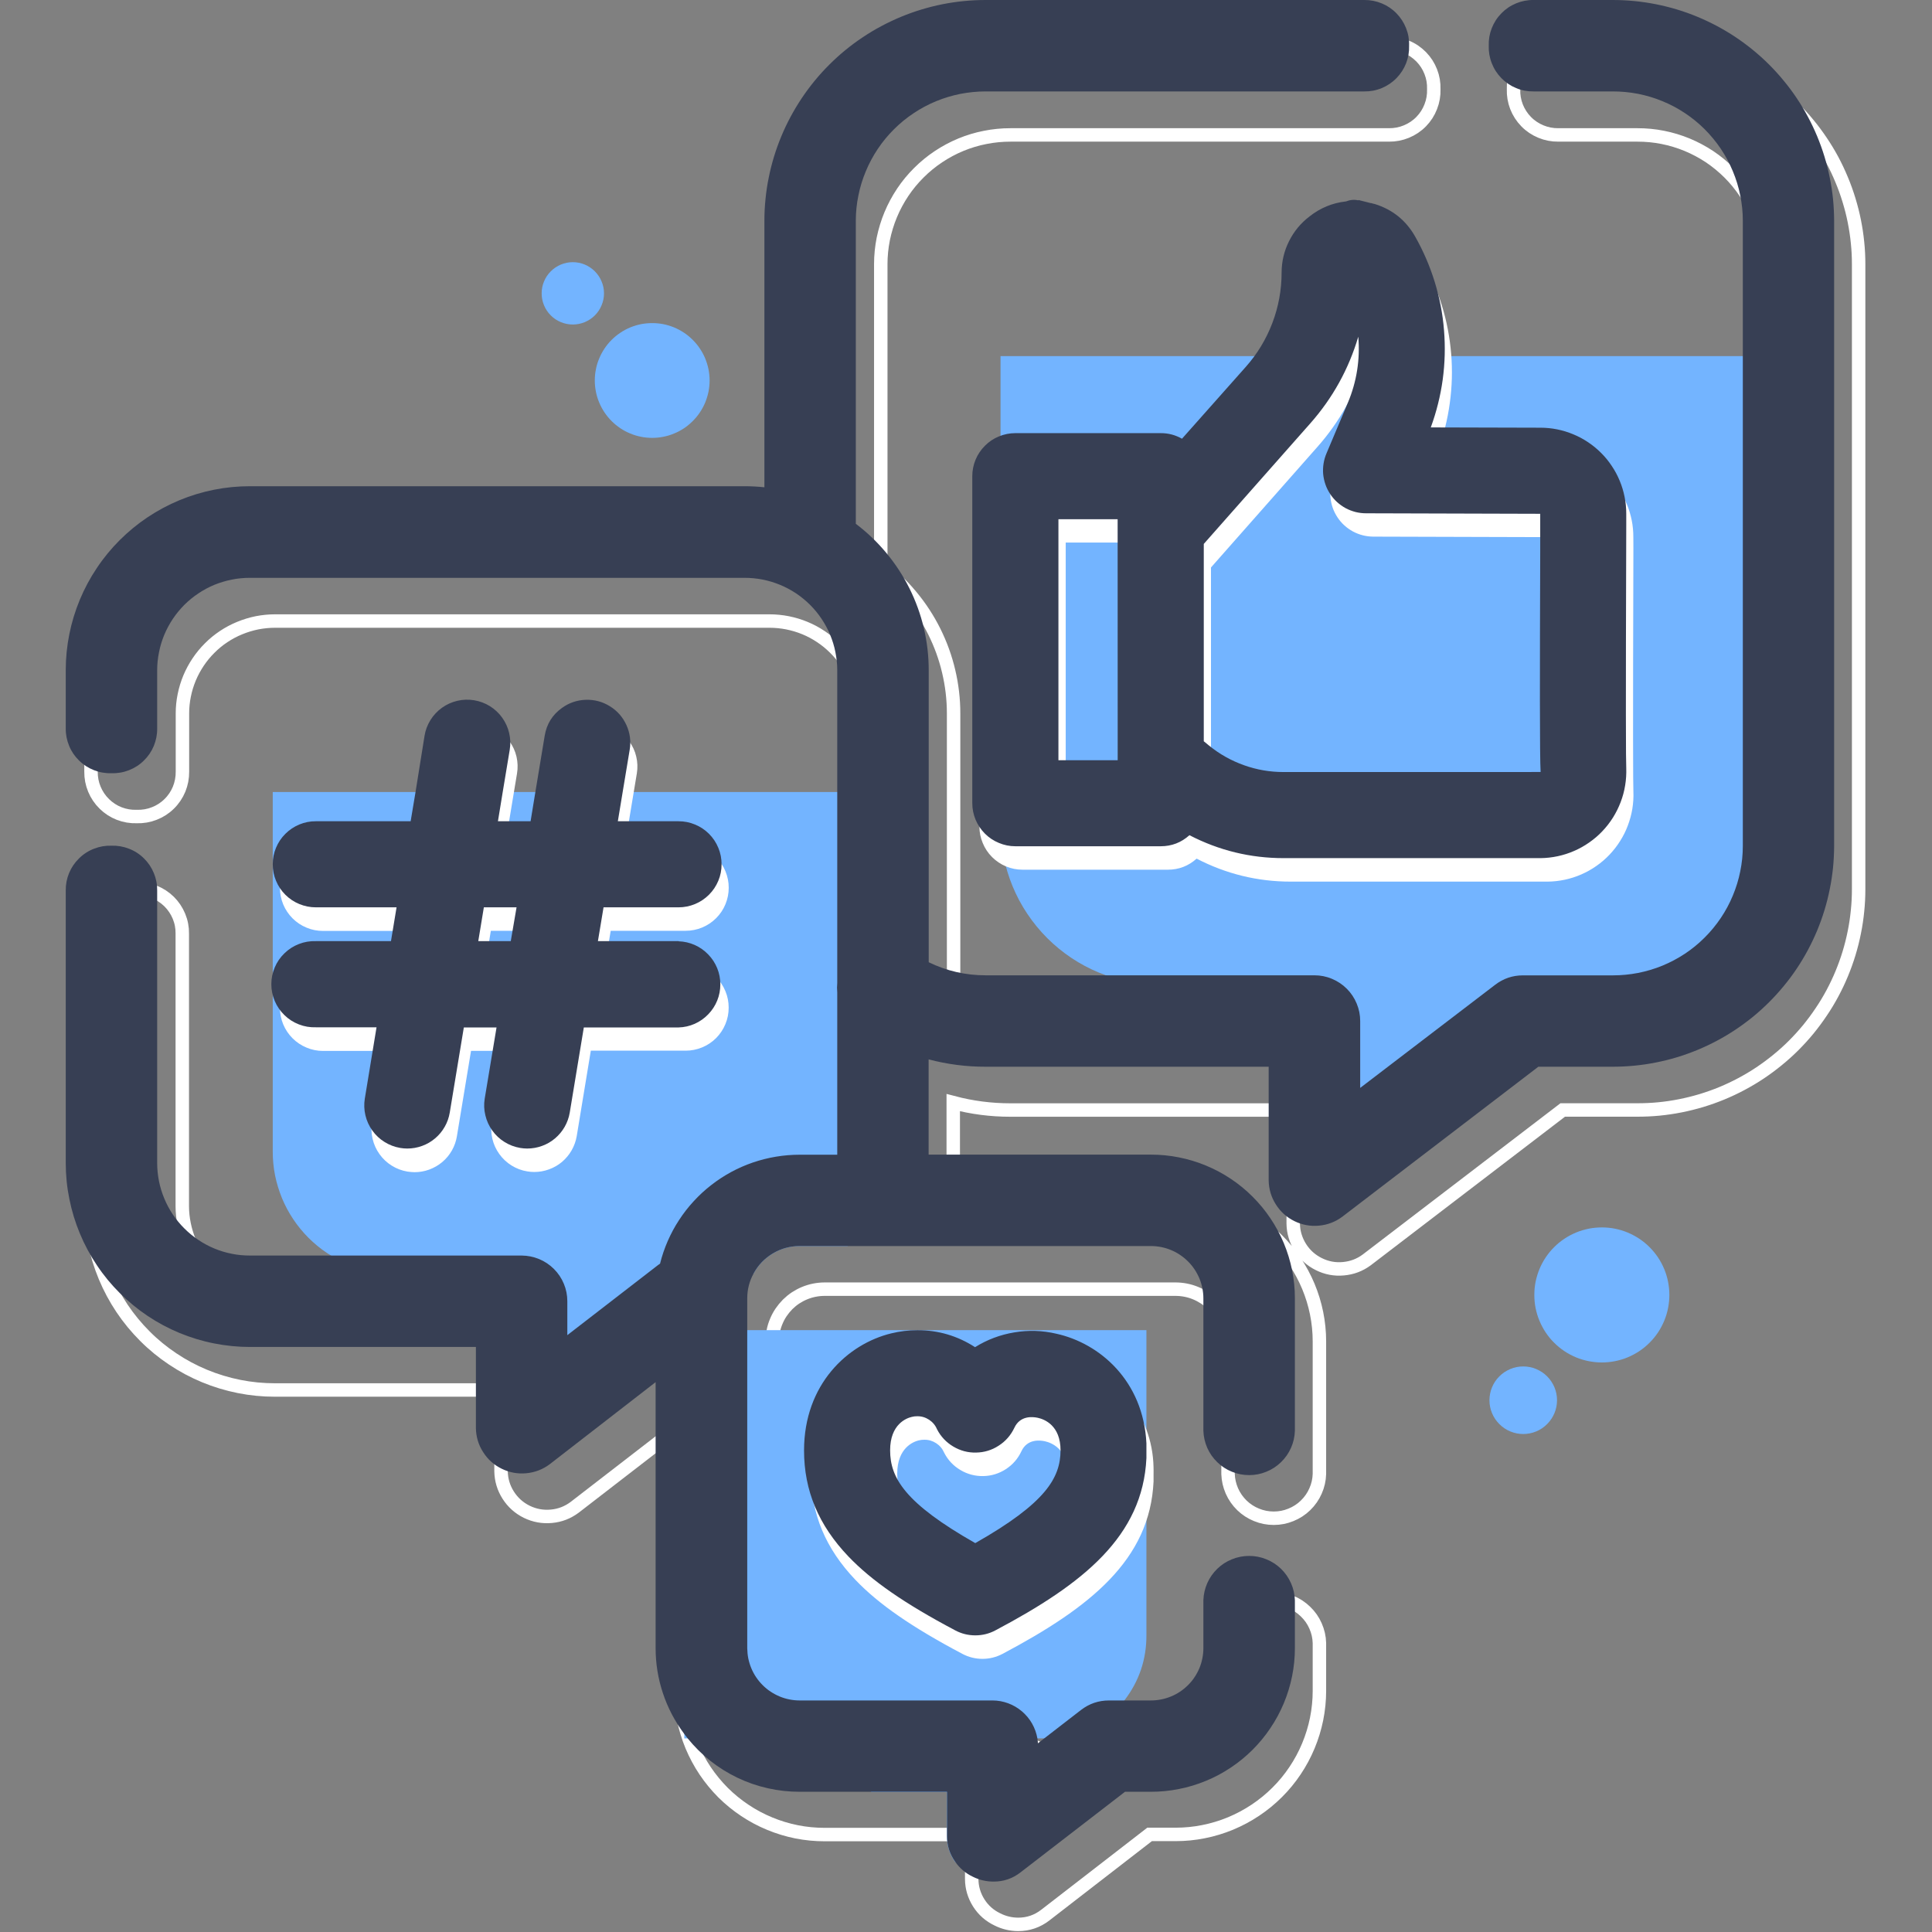 <svg xmlns="http://www.w3.org/2000/svg" xmlns:xlink="http://www.w3.org/1999/xlink" width="200" zoomAndPan="magnify" viewBox="0 0 150 150" height="200" preserveAspectRatio="xMidYMid meet" version="1.0"><rect x="0" y="0" width="150" height="150" fill="#808080" stroke="none"/><defs><clipPath id="78402664f1"><path d="M 5.047 0 L 145.297 0 L 145.297 150 L 5.047 150 Z M 5.047 0 " clip-rule="nonzero"/></clipPath><clipPath id="1181a7f8ea"><path d="M 5.047 0 L 143 0 L 143 147 L 5.047 147 Z M 5.047 0 " clip-rule="nonzero"/></clipPath></defs><g clip-path="url(#78402664f1)"><path stroke-linecap="butt" transform="matrix(0.348, 0, 0, 0.348, 5.105, 0)" fill="none" stroke-linejoin="miter" d="M 350.662 9.705 L 333.002 9.705 C 331.656 9.694 330.354 9.941 329.109 10.457 C 327.863 10.962 326.764 11.703 325.821 12.667 C 324.879 13.632 324.161 14.743 323.667 15.989 C 323.185 17.245 322.96 18.547 323.005 19.904 C 322.96 21.251 323.185 22.552 323.667 23.809 C 324.161 25.066 324.879 26.176 325.821 27.141 C 326.764 28.106 327.863 28.836 329.109 29.352 C 330.354 29.868 331.656 30.115 333.002 30.103 L 350.685 30.103 C 352.581 30.103 354.466 30.283 356.317 30.653 C 358.18 31.023 359.986 31.573 361.737 32.291 C 363.487 33.021 365.148 33.907 366.73 34.95 C 368.3 36.005 369.759 37.206 371.105 38.541 C 372.441 39.876 373.641 41.335 374.696 42.905 C 375.751 44.476 376.648 46.137 377.377 47.887 C 378.107 49.638 378.657 51.444 379.027 53.306 C 379.408 55.158 379.599 57.032 379.599 58.928 L 379.599 198.382 C 379.599 200.278 379.408 202.152 379.027 204.014 C 378.657 205.877 378.107 207.672 377.377 209.422 C 376.648 211.173 375.751 212.833 374.696 214.415 C 373.641 215.986 372.441 217.445 371.094 218.78 C 369.748 220.115 368.289 221.316 366.707 222.37 C 365.136 223.414 363.465 224.3 361.714 225.029 C 359.964 225.747 358.157 226.297 356.295 226.656 C 354.432 227.027 352.559 227.217 350.662 227.206 L 330.601 227.206 C 328.301 227.217 326.236 227.913 324.396 229.315 L 294.315 252.305 L 294.315 237.405 C 294.304 236.059 294.046 234.757 293.53 233.512 C 293.014 232.266 292.273 231.156 291.32 230.202 C 290.366 229.248 289.255 228.508 288.01 227.991 C 286.764 227.475 285.463 227.217 284.105 227.206 L 210.771 227.206 C 206.317 227.217 202.087 226.241 198.081 224.3 L 198.081 159.145 C 198.081 155.981 197.711 152.862 196.981 149.776 C 196.263 146.702 195.186 143.751 193.784 140.924 C 192.37 138.085 190.653 135.46 188.634 133.025 C 186.625 130.59 184.348 128.413 181.834 126.506 L 181.834 58.928 C 181.834 57.032 182.025 55.158 182.395 53.295 C 182.777 51.444 183.327 49.638 184.056 47.887 C 184.785 46.137 185.683 44.476 186.738 42.894 C 187.792 41.323 188.993 39.865 190.339 38.53 C 191.674 37.194 193.144 35.994 194.715 34.95 C 196.297 33.896 197.958 33.009 199.719 32.28 C 201.469 31.562 203.276 31.012 205.138 30.653 C 207.001 30.283 208.875 30.103 210.771 30.103 L 295.213 30.103 C 296.559 30.115 297.861 29.868 299.106 29.352 C 300.352 28.836 301.451 28.106 302.394 27.141 C 303.336 26.176 304.054 25.066 304.537 23.809 C 305.031 22.552 305.255 21.251 305.21 19.904 C 305.255 18.547 305.031 17.245 304.537 15.989 C 304.054 14.743 303.336 13.632 302.394 12.667 C 301.44 11.703 300.352 10.962 299.106 10.457 C 297.861 9.941 296.559 9.694 295.213 9.705 L 210.771 9.705 C 209.155 9.705 207.551 9.784 205.946 9.952 C 204.331 10.109 202.737 10.345 201.155 10.659 C 199.573 10.973 198.014 11.366 196.465 11.826 C 194.928 12.297 193.402 12.836 191.921 13.453 C 190.429 14.07 188.97 14.754 187.545 15.517 C 186.12 16.28 184.74 17.111 183.394 17.997 C 182.059 18.895 180.757 19.859 179.512 20.881 C 178.266 21.902 177.066 22.979 175.921 24.123 C 174.777 25.256 173.7 26.446 172.668 27.702 C 171.647 28.948 170.682 30.238 169.784 31.573 C 168.886 32.92 168.056 34.3 167.293 35.713 C 166.53 37.138 165.846 38.597 165.217 40.089 C 164.6 41.57 164.051 43.096 163.579 44.633 C 163.108 46.182 162.715 47.741 162.401 49.323 C 162.076 50.905 161.84 52.499 161.683 54.103 C 161.515 55.708 161.436 57.312 161.425 58.928 L 161.425 118.405 C 159.966 118.248 158.485 118.17 157.016 118.17 L 46.7 118.17 C 44.007 118.17 41.337 118.428 38.7 118.955 C 36.052 119.482 33.494 120.257 31.003 121.289 C 28.512 122.321 26.145 123.578 23.912 125.081 C 21.668 126.573 19.592 128.268 17.685 130.175 C 15.778 132.082 14.083 134.147 12.58 136.391 C 11.088 138.624 9.82 140.991 8.787 143.471 C 7.744 145.962 6.97 148.531 6.442 151.168 C 5.915 153.804 5.646 156.475 5.635 159.168 L 5.635 172.172 C 5.623 173.518 5.87 174.82 6.386 176.065 C 6.903 177.31 7.643 178.41 8.608 179.353 C 9.562 180.295 10.672 181.013 11.929 181.507 C 13.186 181.989 14.487 182.214 15.845 182.169 C 17.191 182.214 18.493 181.989 19.749 181.496 C 21.006 181.013 22.117 180.295 23.071 179.353 C 24.036 178.41 24.776 177.31 25.292 176.065 C 25.797 174.82 26.044 173.518 26.033 172.172 L 26.033 159.168 C 26.033 157.81 26.167 156.475 26.437 155.151 C 26.706 153.816 27.099 152.525 27.615 151.28 C 28.142 150.023 28.782 148.834 29.533 147.712 C 30.285 146.59 31.138 145.547 32.103 144.593 C 33.056 143.628 34.1 142.775 35.233 142.023 C 36.355 141.272 37.544 140.643 38.801 140.127 C 40.058 139.611 41.348 139.218 42.672 138.949 C 44.007 138.691 45.342 138.556 46.7 138.556 L 157.004 138.556 C 158.351 138.556 159.697 138.691 161.021 138.949 C 162.356 139.218 163.635 139.6 164.892 140.116 C 166.149 140.632 167.338 141.272 168.46 142.023 C 169.582 142.764 170.626 143.617 171.59 144.582 C 172.544 145.535 173.408 146.568 174.16 147.69 C 174.912 148.823 175.551 150.001 176.078 151.258 C 176.595 152.503 176.987 153.793 177.257 155.117 C 177.526 156.441 177.66 157.788 177.672 159.145 L 177.672 228.945 C 177.604 229.63 177.604 230.325 177.672 231.021 L 177.672 267.206 L 169.313 267.206 C 167.529 267.194 165.767 267.34 164.017 267.632 C 162.255 267.924 160.539 268.361 158.856 268.933 C 157.184 269.517 155.557 270.224 153.997 271.076 C 152.427 271.918 150.946 272.883 149.543 273.982 C 148.141 275.071 146.839 276.271 145.638 277.584 C 144.438 278.897 143.361 280.299 142.385 281.792 C 141.42 283.273 140.578 284.843 139.871 286.47 C 139.164 288.097 138.592 289.78 138.155 291.497 C 138.009 291.598 137.863 291.699 137.717 291.822 L 117.499 307.429 L 117.499 299.89 C 117.499 298.532 117.241 297.242 116.724 295.985 C 116.208 294.74 115.468 293.629 114.514 292.675 C 113.56 291.721 112.45 290.981 111.204 290.465 C 109.959 289.949 108.657 289.691 107.3 289.691 L 46.7 289.691 C 45.342 289.691 44.007 289.567 42.672 289.309 C 41.348 289.04 40.047 288.658 38.801 288.142 C 37.544 287.626 36.355 286.986 35.222 286.246 C 34.1 285.494 33.056 284.642 32.092 283.688 C 31.127 282.734 30.274 281.691 29.511 280.569 C 28.759 279.435 28.12 278.257 27.592 277.001 C 27.076 275.755 26.683 274.465 26.414 273.13 C 26.145 271.806 25.999 270.471 25.999 269.113 L 25.999 208.311 C 26.021 206.965 25.775 205.664 25.259 204.418 C 24.742 203.173 24.002 202.073 23.048 201.131 C 22.083 200.188 20.972 199.47 19.716 198.976 C 18.459 198.494 17.158 198.27 15.811 198.314 C 14.465 198.27 13.163 198.494 11.907 198.976 C 10.65 199.47 9.539 200.188 8.574 201.131 C 7.609 202.073 6.869 203.173 6.353 204.418 C 5.837 205.664 5.59 206.965 5.612 208.311 L 5.612 269.113 C 5.612 271.806 5.881 274.476 6.409 277.113 C 6.936 279.75 7.722 282.319 8.754 284.81 C 9.786 287.289 11.054 289.657 12.546 291.89 C 14.05 294.134 15.755 296.198 17.663 298.106 C 19.559 300.013 21.634 301.707 23.878 303.199 C 26.122 304.703 28.479 305.96 30.97 306.992 C 33.46 308.024 36.03 308.798 38.666 309.326 C 41.303 309.853 43.974 310.111 46.666 310.111 L 97.112 310.111 L 97.112 328.22 C 97.145 330.15 97.673 331.934 98.705 333.561 C 99.737 335.188 101.129 336.433 102.856 337.286 C 104.584 338.127 106.413 338.464 108.343 338.285 C 110.262 338.116 111.99 337.443 113.538 336.287 L 137.212 317.999 L 137.212 377.297 C 137.212 379.406 137.425 381.482 137.841 383.546 C 138.267 385.611 138.873 387.608 139.681 389.549 C 140.5 391.49 141.487 393.341 142.665 395.092 C 143.832 396.831 145.167 398.447 146.648 399.939 C 148.141 401.42 149.767 402.744 151.518 403.911 C 153.268 405.078 155.108 406.065 157.06 406.862 C 159.002 407.669 161.01 408.275 163.074 408.69 C 165.128 409.094 167.215 409.296 169.324 409.296 L 202.12 409.296 L 202.12 419.192 C 202.131 421.122 202.659 422.906 203.691 424.544 C 204.734 426.182 206.126 427.405 207.876 428.236 C 209.323 428.965 210.861 429.324 212.476 429.335 C 214.743 429.335 216.762 428.64 218.546 427.26 L 241.806 409.263 L 247.595 409.263 C 249.704 409.263 251.791 409.061 253.845 408.646 C 255.909 408.242 257.918 407.625 259.859 406.828 C 261.8 406.02 263.651 405.033 265.401 403.866 C 267.152 402.699 268.779 401.375 270.26 399.894 C 271.752 398.413 273.087 396.797 274.254 395.047 C 275.432 393.296 276.419 391.456 277.227 389.515 C 278.035 387.574 278.652 385.566 279.067 383.513 C 279.482 381.448 279.696 379.361 279.696 377.263 L 279.696 366.559 C 279.662 365.235 279.37 363.967 278.832 362.756 C 278.304 361.544 277.553 360.478 276.599 359.558 C 275.656 358.638 274.568 357.92 273.334 357.426 C 272.111 356.932 270.832 356.674 269.508 356.674 C 268.184 356.674 266.905 356.932 265.671 357.426 C 264.448 357.92 263.359 358.638 262.406 359.558 C 261.452 360.478 260.711 361.544 260.173 362.756 C 259.645 363.967 259.354 365.235 259.309 366.559 L 259.309 377.263 C 259.309 378.026 259.23 378.789 259.073 379.541 C 258.927 380.292 258.703 381.011 258.4 381.717 C 258.108 382.424 257.749 383.097 257.323 383.737 C 256.885 384.377 256.403 384.96 255.864 385.499 C 255.314 386.037 254.731 386.52 254.091 386.946 C 253.452 387.372 252.779 387.731 252.072 388.023 C 251.365 388.315 250.624 388.528 249.873 388.685 C 249.121 388.831 248.369 388.898 247.595 388.898 L 238.339 388.898 C 236.016 388.909 233.94 389.616 232.1 391.03 L 222.496 398.447 C 222.417 397.156 222.092 395.922 221.542 394.755 C 220.992 393.577 220.241 392.556 219.298 391.67 C 218.344 390.783 217.278 390.099 216.067 389.616 C 214.866 389.145 213.621 388.898 212.319 388.898 L 169.324 388.898 C 168.55 388.898 167.798 388.831 167.046 388.685 C 166.295 388.528 165.565 388.315 164.847 388.023 C 164.14 387.731 163.467 387.372 162.828 386.946 C 162.188 386.52 161.605 386.037 161.055 385.499 C 160.516 384.96 160.034 384.377 159.596 383.737 C 159.17 383.097 158.811 382.424 158.519 381.717 C 158.216 381.011 157.992 380.292 157.846 379.541 C 157.689 378.789 157.61 378.026 157.61 377.263 L 157.61 299.261 C 157.61 298.498 157.689 297.735 157.846 296.984 C 157.992 296.232 158.216 295.503 158.519 294.796 C 158.811 294.089 159.17 293.416 159.596 292.787 C 160.034 292.148 160.516 291.564 161.055 291.014 C 161.605 290.476 162.188 289.993 162.828 289.567 C 163.467 289.152 164.14 288.793 164.847 288.501 C 165.565 288.209 166.295 287.985 167.046 287.839 C 167.798 287.693 168.55 287.615 169.324 287.615 L 247.595 287.615 C 248.369 287.615 249.121 287.693 249.873 287.839 C 250.624 287.985 251.365 288.209 252.072 288.501 C 252.779 288.793 253.452 289.152 254.091 289.567 C 254.731 289.993 255.314 290.476 255.864 291.014 C 256.403 291.564 256.885 292.148 257.323 292.787 C 257.749 293.416 258.108 294.089 258.4 294.796 C 258.703 295.503 258.927 296.232 259.073 296.984 C 259.23 297.735 259.309 298.498 259.309 299.261 L 259.309 328.837 C 259.354 330.161 259.645 331.429 260.173 332.641 C 260.711 333.853 261.452 334.919 262.406 335.85 C 263.359 336.77 264.448 337.477 265.671 337.97 C 266.905 338.475 268.184 338.722 269.508 338.722 C 270.832 338.722 272.111 338.475 273.334 337.97 C 274.568 337.477 275.656 336.77 276.599 335.85 C 277.553 334.919 278.304 333.853 278.832 332.641 C 279.37 331.429 279.662 330.161 279.696 328.837 L 279.696 299.239 C 279.696 297.141 279.482 295.054 279.067 292.989 C 278.652 290.936 278.035 288.928 277.227 286.986 C 276.419 285.045 275.421 283.205 274.254 281.455 C 273.076 279.705 271.752 278.089 270.26 276.608 C 268.767 275.127 267.152 273.803 265.401 272.636 C 263.651 271.469 261.8 270.482 259.859 269.674 C 257.918 268.877 255.909 268.271 253.845 267.856 C 251.791 267.441 249.704 267.239 247.595 267.239 L 198.002 267.239 C 198.002 262.134 198.002 253.461 198.002 246 C 202.165 247.099 206.406 247.649 210.715 247.649 L 273.85 247.649 L 273.85 272.995 C 273.884 274.925 274.422 276.698 275.443 278.325 C 276.475 279.952 277.856 281.186 279.583 282.038 C 281.3 282.891 283.129 283.239 285.036 283.059 C 286.955 282.891 288.694 282.24 290.242 281.096 L 333.978 247.638 L 350.595 247.638 C 352.211 247.638 353.815 247.57 355.431 247.413 C 357.035 247.256 358.629 247.021 360.211 246.707 C 361.804 246.392 363.364 246 364.912 245.54 C 366.46 245.068 367.986 244.53 369.479 243.913 C 370.971 243.296 372.429 242.611 373.854 241.848 C 375.279 241.085 376.671 240.266 378.006 239.369 C 379.352 238.471 380.654 237.506 381.899 236.485 C 383.156 235.464 384.356 234.387 385.501 233.242 C 386.645 232.098 387.722 230.909 388.755 229.663 C 389.776 228.407 390.741 227.116 391.638 225.77 C 392.547 224.435 393.377 223.055 394.14 221.63 C 394.903 220.205 395.599 218.746 396.216 217.254 C 396.833 215.762 397.383 214.247 397.854 212.699 C 398.325 211.15 398.718 209.591 399.032 208.009 C 399.358 206.415 399.593 204.822 399.75 203.218 C 399.919 201.602 399.997 199.997 399.997 198.382 L 399.997 58.928 C 399.997 57.312 399.919 55.708 399.75 54.103 C 399.593 52.499 399.346 50.905 399.032 49.323 C 398.718 47.741 398.314 46.182 397.843 44.633 C 397.372 43.096 396.833 41.57 396.205 40.089 C 395.588 38.597 394.903 37.138 394.14 35.713 C 393.377 34.3 392.547 32.92 391.638 31.573 C 390.741 30.238 389.787 28.948 388.755 27.702 C 387.734 26.446 386.645 25.256 385.512 24.123 C 384.368 22.979 383.167 21.902 381.922 20.881 C 380.676 19.859 379.375 18.895 378.039 17.997 C 376.693 17.111 375.313 16.28 373.888 15.517 C 372.463 14.754 371.004 14.07 369.512 13.453 C 368.02 12.836 366.505 12.297 364.957 11.826 C 363.42 11.366 361.849 10.973 360.267 10.659 C 358.685 10.345 357.092 10.109 355.487 9.952 C 353.883 9.784 352.278 9.705 350.662 9.705 Z M 350.662 9.705 " stroke="#ffffff" stroke-width="3" stroke-opacity="1" stroke-miterlimit="10"/></g><path stroke-linecap="butt" transform="matrix(0.348, 0, 0, 0.348, 5.105, 0)" fill="none" stroke-linejoin="miter" d="M 97.594 219.588 L 98.84 212.048 L 106.133 212.048 L 104.876 219.588 Z M 97.594 219.588 " stroke="#ffffff" stroke-width="3" stroke-opacity="1" stroke-miterlimit="10"/><path fill="#73b4ff" d="M 135.961 27.648 L 77.68 27.648 L 77.68 64.086 C 77.68 64.898 77.758 65.703 77.918 66.5 C 78.078 67.297 78.312 68.07 78.621 68.82 C 78.934 69.57 79.312 70.285 79.766 70.957 C 80.219 71.633 80.73 72.258 81.305 72.832 C 81.879 73.406 82.504 73.918 83.18 74.371 C 83.855 74.82 84.566 75.203 85.32 75.512 C 86.07 75.824 86.844 76.055 87.641 76.215 C 88.438 76.371 89.242 76.449 90.055 76.449 L 100.883 76.449 L 100.883 91.961 L 120.445 76.449 L 135.969 76.449 Z M 135.961 27.648 " fill-opacity="1" fill-rule="nonzero"/><path fill="#73b4ff" d="M 89.008 103.27 L 89.008 126.941 C 89.016 128.832 88.445 130.527 87.293 132.023 C 86.59 132.945 85.723 133.668 84.688 134.184 C 83.652 134.699 82.555 134.965 81.398 134.969 L 74.734 134.969 L 74.734 145.039 L 74.148 144.547 C 73.727 143.957 73.516 143.293 73.52 142.566 L 73.52 139.125 L 67.656 139.125 L 62.684 134.969 L 53.129 134.969 L 53.129 103.27 Z M 89.008 103.27 " fill-opacity="1" fill-rule="nonzero"/><path fill="#73b4ff" d="M 65.82 61.492 L 65.82 96.742 L 62.086 96.742 C 61.34 96.746 60.645 96.934 60.004 97.316 C 59.363 97.699 58.863 98.219 58.508 98.875 L 53.93 98.875 L 38.957 110.754 L 38.957 98.875 L 30.648 98.875 C 30.027 98.875 29.41 98.812 28.801 98.691 C 28.191 98.57 27.598 98.391 27.023 98.156 C 26.449 97.918 25.902 97.625 25.387 97.281 C 24.867 96.934 24.391 96.543 23.949 96.102 C 23.512 95.664 23.117 95.184 22.773 94.668 C 22.426 94.148 22.133 93.605 21.895 93.031 C 21.66 92.453 21.48 91.863 21.355 91.254 C 21.234 90.641 21.176 90.027 21.176 89.406 L 21.176 61.492 Z M 65.82 61.492 " fill-opacity="1" fill-rule="nonzero"/><g clip-path="url(#1181a7f8ea)"><path fill="#373f54" d="M 142.402 17.141 L 142.402 65.684 C 142.398 66.246 142.371 66.809 142.316 67.367 C 142.258 67.926 142.176 68.48 142.062 69.031 C 141.953 69.582 141.816 70.125 141.652 70.664 C 141.488 71.203 141.297 71.73 141.082 72.25 C 140.867 72.766 140.625 73.273 140.359 73.77 C 140.094 74.266 139.805 74.746 139.492 75.211 C 139.18 75.68 138.844 76.129 138.484 76.562 C 138.129 76.996 137.75 77.41 137.352 77.809 C 136.957 78.203 136.539 78.582 136.105 78.938 C 135.668 79.293 135.219 79.625 134.75 79.938 C 134.281 80.25 133.801 80.539 133.305 80.801 C 132.809 81.066 132.301 81.305 131.781 81.52 C 131.262 81.734 130.734 81.922 130.195 82.086 C 129.66 82.25 129.113 82.383 128.562 82.492 C 128.012 82.602 127.457 82.684 126.898 82.738 C 126.34 82.793 125.777 82.82 125.215 82.82 L 119.438 82.82 L 104.207 94.473 C 103.668 94.871 103.062 95.102 102.395 95.16 C 101.727 95.219 101.094 95.102 100.492 94.805 C 99.891 94.508 99.41 94.074 99.055 93.508 C 98.695 92.941 98.512 92.324 98.5 91.652 L 98.5 82.82 L 76.523 82.82 C 75.023 82.824 73.551 82.633 72.098 82.25 C 72.098 84.848 72.098 87.867 72.098 89.645 L 89.355 89.645 C 90.09 89.645 90.816 89.715 91.531 89.859 C 92.25 90 92.949 90.211 93.625 90.492 C 94.305 90.773 94.945 91.113 95.555 91.52 C 96.164 91.926 96.73 92.387 97.246 92.906 C 97.766 93.422 98.23 93.984 98.637 94.594 C 99.047 95.203 99.391 95.844 99.676 96.52 C 99.957 97.195 100.168 97.891 100.316 98.609 C 100.461 99.328 100.535 100.055 100.535 100.785 L 100.535 111.082 C 100.52 111.547 100.422 111.988 100.234 112.41 C 100.047 112.832 99.789 113.203 99.457 113.523 C 99.125 113.848 98.746 114.094 98.316 114.266 C 97.891 114.441 97.445 114.527 96.984 114.527 C 96.52 114.527 96.078 114.441 95.648 114.266 C 95.219 114.094 94.84 113.848 94.508 113.523 C 94.176 113.203 93.918 112.832 93.73 112.41 C 93.547 111.988 93.445 111.547 93.43 111.082 L 93.43 100.801 C 93.43 100.531 93.402 100.27 93.348 100.008 C 93.297 99.746 93.219 99.492 93.117 99.246 C 93.012 99 92.887 98.766 92.738 98.543 C 92.59 98.324 92.422 98.117 92.23 97.93 C 92.043 97.742 91.836 97.574 91.613 97.426 C 91.395 97.277 91.16 97.152 90.91 97.051 C 90.664 96.949 90.41 96.871 90.148 96.82 C 89.887 96.77 89.625 96.742 89.355 96.742 L 62.086 96.742 C 61.34 96.746 60.645 96.934 60.004 97.316 C 59.363 97.699 58.863 98.219 58.508 98.875 C 58.18 99.473 58.016 100.117 58.016 100.801 L 58.016 127.973 C 58.02 128.238 58.047 128.504 58.098 128.766 C 58.152 129.023 58.23 129.277 58.332 129.523 C 58.434 129.77 58.562 130.004 58.711 130.227 C 58.859 130.445 59.027 130.648 59.219 130.84 C 59.406 131.027 59.613 131.195 59.832 131.34 C 60.055 131.488 60.289 131.613 60.535 131.715 C 60.781 131.816 61.035 131.895 61.297 131.945 C 61.559 131.996 61.824 132.023 62.09 132.023 L 77.059 132.023 C 77.477 132.023 77.879 132.098 78.273 132.242 C 78.664 132.387 79.016 132.594 79.336 132.863 C 79.652 133.133 79.918 133.445 80.125 133.809 C 80.332 134.172 80.469 134.555 80.543 134.969 C 80.562 135.094 80.578 135.219 80.586 135.348 L 81.074 134.969 L 83.93 132.762 C 84.57 132.27 85.293 132.023 86.102 132.023 L 89.355 132.023 C 89.625 132.023 89.887 131.996 90.148 131.945 C 90.41 131.895 90.664 131.816 90.91 131.715 C 91.156 131.617 91.391 131.492 91.613 131.344 C 91.836 131.195 92.043 131.027 92.23 130.84 C 92.422 130.652 92.59 130.449 92.738 130.227 C 92.887 130.004 93.012 129.773 93.117 129.527 C 93.219 129.281 93.297 129.027 93.348 128.766 C 93.402 128.504 93.43 128.238 93.43 127.973 L 93.43 124.242 C 93.445 123.781 93.547 123.34 93.73 122.918 C 93.918 122.496 94.176 122.125 94.508 121.801 C 94.84 121.48 95.219 121.234 95.648 121.062 C 96.078 120.887 96.52 120.801 96.984 120.801 C 97.445 120.801 97.891 120.887 98.316 121.062 C 98.746 121.234 99.125 121.48 99.457 121.801 C 99.789 122.125 100.047 122.496 100.234 122.918 C 100.422 123.34 100.52 123.781 100.535 124.242 L 100.535 127.973 C 100.535 128.703 100.461 129.43 100.316 130.148 C 100.168 130.867 99.957 131.562 99.676 132.238 C 99.391 132.914 99.047 133.559 98.637 134.164 C 98.23 134.773 97.766 135.336 97.25 135.852 C 96.73 136.371 96.164 136.832 95.555 137.238 C 94.945 137.645 94.305 137.988 93.625 138.266 C 92.949 138.547 92.25 138.758 91.531 138.898 C 90.816 139.043 90.09 139.113 89.355 139.113 L 87.344 139.113 L 79.242 145.363 C 78.625 145.848 77.922 146.09 77.133 146.086 C 76.57 146.086 76.035 145.961 75.527 145.707 C 74.965 145.441 74.508 145.051 74.156 144.539 C 73.734 143.945 73.523 143.285 73.527 142.555 L 73.527 139.113 L 62.086 139.113 C 61.25 139.113 60.426 139.023 59.613 138.84 C 58.797 138.656 58.016 138.387 57.262 138.027 C 56.508 137.664 55.805 137.227 55.148 136.711 C 54.496 136.191 53.906 135.605 53.383 134.957 C 53.293 134.844 53.203 134.734 53.117 134.609 C 52.398 133.648 51.848 132.602 51.469 131.461 C 51.09 130.324 50.902 129.156 50.902 127.957 L 50.902 107.309 L 42.672 113.688 C 42.133 114.09 41.527 114.32 40.859 114.383 C 40.191 114.445 39.555 114.328 38.949 114.031 C 38.348 113.738 37.867 113.305 37.508 112.738 C 37.145 112.172 36.961 111.551 36.949 110.879 L 36.949 104.578 L 19.398 104.578 C 18.461 104.578 17.535 104.484 16.613 104.301 C 15.695 104.121 14.805 103.848 13.938 103.492 C 13.07 103.133 12.25 102.695 11.469 102.172 C 10.688 101.652 9.969 101.062 9.305 100.398 C 8.641 99.738 8.047 99.02 7.527 98.238 C 7.004 97.461 6.562 96.641 6.203 95.773 C 5.844 94.91 5.57 94.016 5.387 93.098 C 5.199 92.18 5.105 91.25 5.105 90.312 L 5.105 69.141 C 5.098 68.672 5.184 68.223 5.363 67.785 C 5.543 67.352 5.801 66.973 6.137 66.645 C 6.473 66.312 6.859 66.062 7.297 65.895 C 7.734 65.723 8.188 65.645 8.656 65.66 C 9.125 65.645 9.578 65.723 10.016 65.895 C 10.453 66.062 10.84 66.312 11.176 66.645 C 11.508 66.973 11.766 67.352 11.945 67.789 C 12.125 68.223 12.211 68.672 12.203 69.141 L 12.203 90.309 C 12.203 90.781 12.254 91.25 12.344 91.711 C 12.438 92.172 12.574 92.621 12.758 93.059 C 12.938 93.492 13.16 93.906 13.422 94.297 C 13.688 94.688 13.984 95.051 14.32 95.383 C 14.652 95.715 15.016 96.012 15.41 96.273 C 15.801 96.535 16.215 96.758 16.652 96.938 C 17.086 97.117 17.535 97.254 18 97.344 C 18.461 97.438 18.93 97.48 19.398 97.48 L 40.5 97.48 C 40.973 97.484 41.422 97.574 41.859 97.754 C 42.293 97.934 42.676 98.191 43.008 98.523 C 43.34 98.855 43.598 99.238 43.777 99.672 C 43.957 100.105 44.047 100.559 44.047 101.031 L 44.047 103.66 L 51.09 98.219 L 51.246 98.109 C 51.395 97.508 51.594 96.926 51.84 96.359 C 52.09 95.789 52.379 95.246 52.719 94.73 C 53.055 94.211 53.434 93.723 53.852 93.27 C 54.27 92.812 54.723 92.395 55.211 92.016 C 55.699 91.633 56.215 91.297 56.758 91 C 57.301 90.707 57.867 90.457 58.449 90.258 C 59.035 90.059 59.633 89.906 60.242 89.805 C 60.852 89.703 61.469 89.652 62.086 89.652 L 65.004 89.652 L 65.004 77.047 C 64.98 76.805 64.98 76.566 65.004 76.324 L 65.004 52.023 C 65.004 51.551 64.953 51.086 64.859 50.625 C 64.77 50.16 64.629 49.715 64.449 49.277 C 64.266 48.844 64.043 48.43 63.781 48.039 C 63.52 47.648 63.219 47.285 62.887 46.953 C 62.551 46.621 62.188 46.324 61.797 46.062 C 61.402 45.801 60.988 45.582 60.551 45.402 C 60.117 45.223 59.668 45.09 59.203 44.996 C 58.742 44.906 58.277 44.863 57.805 44.863 L 19.398 44.863 C 18.93 44.863 18.461 44.906 18 45 C 17.535 45.09 17.09 45.227 16.652 45.402 C 16.215 45.582 15.801 45.805 15.41 46.066 C 15.02 46.324 14.656 46.621 14.32 46.953 C 13.988 47.289 13.688 47.648 13.426 48.039 C 13.164 48.43 12.941 48.844 12.758 49.277 C 12.578 49.715 12.438 50.164 12.348 50.625 C 12.254 51.086 12.203 51.551 12.203 52.023 L 12.203 56.551 C 12.211 57.02 12.121 57.469 11.945 57.906 C 11.766 58.34 11.508 58.719 11.172 59.047 C 10.84 59.379 10.453 59.625 10.016 59.797 C 9.578 59.969 9.125 60.047 8.656 60.031 C 8.188 60.047 7.734 59.969 7.297 59.797 C 6.859 59.625 6.473 59.379 6.137 59.047 C 5.801 58.719 5.543 58.34 5.367 57.906 C 5.188 57.473 5.098 57.02 5.105 56.551 L 5.105 52.023 C 5.105 51.086 5.199 50.156 5.383 49.238 C 5.566 48.32 5.84 47.426 6.199 46.559 C 6.559 45.695 7 44.871 7.523 44.094 C 8.043 43.312 8.637 42.594 9.301 41.93 C 9.965 41.27 10.684 40.676 11.465 40.156 C 12.246 39.637 13.066 39.195 13.934 38.836 C 14.801 38.477 15.695 38.207 16.613 38.023 C 17.535 37.84 18.461 37.75 19.398 37.75 L 57.805 37.75 C 58.32 37.75 58.832 37.777 59.348 37.832 L 59.348 17.141 C 59.348 16.578 59.375 16.016 59.434 15.457 C 59.488 14.898 59.57 14.344 59.684 13.793 C 59.793 13.242 59.93 12.699 60.094 12.16 C 60.258 11.625 60.449 11.094 60.664 10.578 C 60.879 10.059 61.121 9.551 61.387 9.055 C 61.652 8.562 61.941 8.082 62.254 7.613 C 62.566 7.148 62.902 6.695 63.258 6.262 C 63.613 5.828 63.992 5.414 64.391 5.016 C 64.789 4.621 65.203 4.242 65.637 3.887 C 66.074 3.531 66.523 3.199 66.992 2.887 C 67.461 2.574 67.941 2.285 68.438 2.023 C 68.934 1.758 69.441 1.52 69.957 1.305 C 70.477 1.09 71.008 0.898 71.543 0.738 C 72.082 0.574 72.625 0.438 73.176 0.328 C 73.727 0.219 74.285 0.137 74.844 0.082 C 75.402 0.027 75.961 0 76.523 0 L 105.922 0 C 106.391 -0.004 106.844 0.082 107.277 0.262 C 107.711 0.441 108.09 0.695 108.418 1.031 C 108.746 1.367 108.996 1.754 109.168 2.188 C 109.34 2.625 109.418 3.078 109.402 3.547 C 109.418 4.016 109.34 4.469 109.172 4.906 C 109 5.344 108.75 5.73 108.422 6.066 C 108.094 6.402 107.711 6.66 107.277 6.84 C 106.844 7.02 106.391 7.105 105.922 7.098 L 76.523 7.098 C 75.863 7.098 75.211 7.164 74.562 7.289 C 73.914 7.418 73.285 7.609 72.676 7.859 C 72.062 8.113 71.484 8.422 70.934 8.789 C 70.387 9.152 69.875 9.57 69.41 10.035 C 68.941 10.5 68.523 11.008 68.156 11.555 C 67.785 12.105 67.477 12.684 67.223 13.293 C 66.969 13.902 66.773 14.531 66.645 15.18 C 66.512 15.824 66.445 16.48 66.445 17.141 L 66.445 40.668 C 67.324 41.332 68.113 42.086 68.816 42.934 C 69.52 43.781 70.117 44.695 70.609 45.68 C 71.102 46.668 71.473 47.695 71.727 48.766 C 71.977 49.836 72.105 50.922 72.105 52.023 L 72.105 74.707 C 73.5 75.387 74.973 75.723 76.523 75.723 L 102.059 75.723 C 102.527 75.723 102.98 75.812 103.414 75.996 C 103.848 76.176 104.234 76.434 104.566 76.766 C 104.898 77.098 105.152 77.48 105.332 77.914 C 105.516 78.352 105.605 78.805 105.605 79.273 L 105.605 84.465 L 116.086 76.457 C 116.719 75.973 117.438 75.727 118.238 75.727 L 125.215 75.727 C 125.879 75.727 126.531 75.664 127.18 75.539 C 127.828 75.41 128.461 75.223 129.07 74.973 C 129.684 74.719 130.266 74.41 130.816 74.047 C 131.367 73.68 131.875 73.266 132.344 72.797 C 132.812 72.332 133.23 71.824 133.602 71.273 C 133.969 70.727 134.281 70.148 134.535 69.535 C 134.789 68.926 134.984 68.297 135.113 67.648 C 135.246 67 135.312 66.348 135.312 65.684 L 135.312 17.141 C 135.312 16.477 135.246 15.824 135.113 15.176 C 134.984 14.527 134.789 13.898 134.535 13.289 C 134.281 12.68 133.969 12.098 133.602 11.551 C 133.23 11 132.812 10.496 132.344 10.027 C 131.875 9.562 131.367 9.145 130.816 8.781 C 130.266 8.414 129.684 8.105 129.07 7.855 C 128.461 7.602 127.828 7.414 127.18 7.285 C 126.531 7.16 125.879 7.098 125.215 7.098 L 119.066 7.098 C 118.598 7.105 118.145 7.02 117.711 6.84 C 117.277 6.66 116.898 6.402 116.566 6.066 C 116.238 5.73 115.988 5.344 115.82 4.906 C 115.648 4.469 115.57 4.016 115.586 3.547 C 115.57 3.078 115.648 2.625 115.82 2.188 C 115.992 1.75 116.242 1.363 116.57 1.031 C 116.898 0.695 117.277 0.438 117.715 0.258 C 118.148 0.082 118.598 -0.008 119.066 0 L 125.215 0 C 125.777 0 126.34 0.027 126.898 0.082 C 127.457 0.137 128.012 0.219 128.562 0.328 C 129.113 0.438 129.66 0.574 130.195 0.734 C 130.734 0.898 131.266 1.086 131.781 1.301 C 132.301 1.516 132.809 1.758 133.305 2.02 C 133.801 2.285 134.285 2.574 134.75 2.883 C 135.219 3.195 135.668 3.531 136.105 3.887 C 136.539 4.242 136.957 4.617 137.355 5.016 C 137.75 5.41 138.129 5.828 138.484 6.262 C 138.844 6.695 139.18 7.145 139.492 7.613 C 139.805 8.078 140.094 8.559 140.359 9.055 C 140.625 9.551 140.867 10.059 141.082 10.574 C 141.297 11.094 141.488 11.621 141.652 12.16 C 141.816 12.699 141.953 13.242 142.062 13.793 C 142.176 14.344 142.258 14.898 142.316 15.457 C 142.371 16.016 142.398 16.578 142.402 17.141 Z M 142.402 17.141 " fill-opacity="1" fill-rule="nonzero"/></g><path fill="#ffffff" d="M 126.812 41.703 C 126.812 41.262 126.773 40.828 126.688 40.402 C 126.602 39.973 126.477 39.555 126.309 39.148 C 126.141 38.746 125.938 38.359 125.691 37.996 C 125.449 37.633 125.176 37.297 124.867 36.984 C 124.555 36.676 124.219 36.398 123.855 36.156 C 123.492 35.914 123.109 35.707 122.703 35.539 C 122.301 35.371 121.883 35.242 121.453 35.156 C 121.023 35.07 120.59 35.027 120.152 35.027 L 111.637 35.004 C 112.082 33.801 112.391 32.562 112.562 31.289 C 112.738 30.02 112.773 28.742 112.668 27.465 C 112.562 26.188 112.324 24.934 111.945 23.707 C 111.566 22.48 111.062 21.309 110.43 20.191 C 109.719 18.938 108.672 18.094 107.297 17.66 L 107.184 17.637 L 107.02 17.594 C 107.004 17.594 106.992 17.594 106.98 17.594 L 106.832 17.559 L 106.66 17.508 L 106.023 17.348 L 106.023 17.375 C 105.695 17.305 105.375 17.332 105.066 17.457 C 104.016 17.566 103.074 17.945 102.238 18.59 C 101.559 19.109 101.027 19.75 100.645 20.516 C 100.262 21.281 100.07 22.09 100.07 22.945 C 100.07 24.297 99.828 25.605 99.348 26.871 C 98.867 28.137 98.18 29.273 97.285 30.285 L 92.332 35.887 C 91.82 35.594 91.27 35.449 90.68 35.449 L 79.391 35.449 C 78.945 35.449 78.52 35.535 78.109 35.703 C 77.699 35.875 77.34 36.113 77.027 36.43 C 76.711 36.742 76.469 37.102 76.301 37.512 C 76.129 37.922 76.043 38.348 76.043 38.789 L 76.043 64.18 C 76.043 64.621 76.129 65.047 76.301 65.457 C 76.469 65.867 76.711 66.23 77.023 66.543 C 77.34 66.855 77.699 67.098 78.109 67.27 C 78.52 67.438 78.945 67.523 79.391 67.523 L 90.672 67.523 C 91.527 67.523 92.27 67.234 92.906 66.664 C 95.195 67.852 97.633 68.449 100.215 68.449 L 120.156 68.449 C 120.605 68.445 121.051 68.395 121.492 68.301 C 121.934 68.207 122.359 68.07 122.77 67.891 C 123.184 67.711 123.574 67.492 123.941 67.234 C 124.312 66.977 124.652 66.684 124.961 66.359 C 125.27 66.031 125.547 65.68 125.785 65.297 C 126.027 64.918 126.227 64.516 126.383 64.098 C 126.543 63.676 126.66 63.242 126.734 62.801 C 126.805 62.355 126.836 61.91 126.816 61.457 C 126.793 60.934 126.773 57.234 126.816 42.582 Z M 87.332 60.848 L 82.742 60.848 L 82.742 42.125 L 87.336 42.125 Z M 120.129 41.703 Z M 100.207 61.766 C 99.156 61.766 98.137 61.59 97.145 61.238 C 96.156 60.891 95.254 60.387 94.438 59.727 L 94.02 59.375 L 94.02 44.059 L 102.285 34.695 C 104.023 32.73 105.266 30.488 106.008 27.969 C 106.16 29.746 105.891 31.457 105.199 33.098 L 103.543 37.023 C 103.438 37.277 103.363 37.539 103.32 37.812 C 103.281 38.082 103.273 38.355 103.297 38.629 C 103.324 38.902 103.383 39.172 103.473 39.43 C 103.566 39.691 103.688 39.934 103.84 40.164 C 103.992 40.395 104.168 40.602 104.371 40.785 C 104.574 40.973 104.797 41.129 105.039 41.262 C 105.281 41.391 105.535 41.492 105.801 41.559 C 106.07 41.629 106.34 41.66 106.613 41.664 L 120.129 41.703 C 120.129 42.113 120.129 43.188 120.129 44.637 C 120.094 54.035 120.086 60.531 120.156 61.746 Z M 100.207 61.766 " fill-opacity="1" fill-rule="nonzero"/><path fill="#ffffff" d="M 53.246 74.895 L 46.98 74.895 L 47.414 72.266 L 53.234 72.266 C 53.68 72.266 54.105 72.18 54.516 72.012 C 54.926 71.84 55.285 71.602 55.602 71.285 C 55.914 70.973 56.156 70.613 56.324 70.203 C 56.492 69.793 56.578 69.367 56.578 68.922 C 56.578 68.48 56.492 68.055 56.324 67.645 C 56.156 67.234 55.914 66.875 55.602 66.559 C 55.285 66.246 54.926 66.004 54.516 65.836 C 54.105 65.664 53.68 65.582 53.234 65.582 L 48.531 65.582 L 48.902 63.312 L 49.445 60.043 C 49.516 59.605 49.5 59.172 49.398 58.742 C 49.297 58.312 49.117 57.918 48.859 57.559 C 48.602 57.203 48.285 56.906 47.91 56.672 C 47.535 56.438 47.129 56.285 46.695 56.211 C 46.258 56.145 45.824 56.16 45.395 56.262 C 44.965 56.363 44.574 56.543 44.215 56.801 C 43.855 57.059 43.559 57.371 43.324 57.746 C 43.094 58.121 42.938 58.527 42.863 58.961 L 42.145 63.328 L 41.77 65.594 L 39.223 65.594 L 39.598 63.328 L 40.141 60.055 C 40.215 59.617 40.199 59.18 40.102 58.75 C 40 58.316 39.82 57.918 39.559 57.559 C 39.301 57.195 38.984 56.898 38.605 56.664 C 38.227 56.43 37.82 56.273 37.383 56.203 C 36.941 56.129 36.508 56.145 36.074 56.246 C 35.641 56.344 35.246 56.523 34.883 56.785 C 34.52 57.043 34.223 57.359 33.988 57.738 C 33.754 58.117 33.602 58.523 33.527 58.961 L 32.809 63.328 L 32.434 65.594 L 25.078 65.594 C 24.637 65.594 24.207 65.68 23.801 65.848 C 23.391 66.02 23.027 66.262 22.715 66.574 C 22.402 66.887 22.16 67.25 21.988 67.656 C 21.82 68.066 21.734 68.492 21.734 68.938 C 21.734 69.379 21.82 69.805 21.988 70.215 C 22.16 70.625 22.402 70.988 22.715 71.301 C 23.027 71.613 23.391 71.855 23.801 72.023 C 24.207 72.195 24.637 72.277 25.078 72.277 L 31.344 72.277 L 30.914 74.906 L 25.078 74.906 C 24.637 74.906 24.207 74.992 23.801 75.164 C 23.391 75.332 23.027 75.574 22.715 75.887 C 22.402 76.199 22.16 76.562 21.988 76.973 C 21.82 77.379 21.734 77.809 21.734 78.25 C 21.734 78.691 21.82 79.121 21.988 79.527 C 22.16 79.938 22.402 80.301 22.715 80.613 C 23.027 80.926 23.391 81.168 23.801 81.336 C 24.207 81.508 24.637 81.594 25.078 81.594 L 29.793 81.594 L 28.879 87.133 C 28.809 87.566 28.828 88 28.93 88.43 C 29.031 88.859 29.211 89.254 29.469 89.613 C 29.723 89.969 30.039 90.266 30.414 90.5 C 30.789 90.734 31.195 90.887 31.629 90.961 C 31.812 90.988 31.996 91.004 32.18 91.008 C 32.574 91.008 32.957 90.941 33.328 90.805 C 33.699 90.668 34.039 90.473 34.34 90.219 C 34.641 89.965 34.891 89.664 35.086 89.32 C 35.281 88.977 35.41 88.609 35.473 88.223 L 36.57 81.59 L 39.109 81.59 L 38.18 87.117 C 38.109 87.555 38.125 87.984 38.227 88.418 C 38.328 88.848 38.508 89.238 38.766 89.598 C 39.023 89.957 39.34 90.254 39.715 90.488 C 40.09 90.719 40.492 90.875 40.93 90.945 C 41.109 90.977 41.293 90.992 41.477 90.992 C 41.871 90.992 42.254 90.926 42.625 90.789 C 42.996 90.656 43.336 90.461 43.637 90.207 C 43.938 89.949 44.188 89.652 44.383 89.309 C 44.578 88.965 44.711 88.598 44.777 88.207 L 45.871 81.574 L 53.234 81.574 C 53.676 81.574 54.102 81.488 54.512 81.32 C 54.922 81.152 55.281 80.91 55.598 80.598 C 55.91 80.281 56.152 79.922 56.32 79.512 C 56.492 79.102 56.574 78.676 56.574 78.234 C 56.574 77.789 56.492 77.363 56.32 76.953 C 56.152 76.543 55.91 76.184 55.598 75.871 C 55.281 75.555 54.922 75.312 54.512 75.145 C 54.102 74.977 53.676 74.891 53.234 74.891 Z M 40.211 74.895 L 37.676 74.895 L 38.109 72.266 L 40.648 72.266 Z M 40.211 74.895 " fill-opacity="1" fill-rule="nonzero"/><path fill="#ffffff" d="M 89.559 113.883 C 89.547 113.387 89.496 112.898 89.402 112.41 C 89.309 111.922 89.176 111.449 89.004 110.984 C 88.828 110.52 88.621 110.07 88.371 109.641 C 88.125 109.211 87.844 108.805 87.531 108.422 C 87.219 108.039 86.871 107.688 86.5 107.359 C 86.125 107.035 85.73 106.742 85.309 106.48 C 84.887 106.223 84.445 106 83.984 105.812 C 83.527 105.625 83.055 105.48 82.57 105.371 C 81.492 105.121 80.402 105.086 79.309 105.266 C 78.215 105.445 77.195 105.828 76.254 106.414 C 74.891 105.535 73.398 105.098 71.777 105.098 C 71.09 105.098 70.414 105.18 69.746 105.348 C 66.375 106.16 62.973 109.289 62.973 114.434 C 62.973 117.547 64.102 120.238 66.422 122.668 C 68.219 124.547 70.777 126.32 74.711 128.402 C 75.199 128.66 75.723 128.793 76.277 128.793 C 76.832 128.793 77.355 128.66 77.844 128.402 C 84.668 124.785 89.281 121.09 89.562 115.023 C 89.562 114.828 89.562 114.633 89.562 114.434 C 89.562 114.234 89.57 114.062 89.559 113.883 Z M 76.273 121.629 C 70.785 118.516 69.66 116.551 69.66 114.422 C 69.66 112.395 70.934 111.93 71.324 111.832 C 71.469 111.797 71.621 111.777 71.773 111.781 C 72.105 111.777 72.41 111.871 72.691 112.055 C 72.969 112.238 73.172 112.48 73.305 112.789 C 73.594 113.355 74.016 113.805 74.562 114.129 C 75.109 114.457 75.703 114.613 76.34 114.602 C 76.977 114.59 77.562 114.41 78.098 114.062 C 78.629 113.715 79.031 113.254 79.301 112.676 C 79.754 111.707 80.727 111.812 81.121 111.898 C 81.652 112.016 82.887 112.496 82.887 114.422 C 82.887 116.551 81.762 118.516 76.273 121.629 Z M 76.273 121.629 " fill-opacity="1" fill-rule="nonzero"/><path fill="#373f54" d="M 126.262 39.879 C 126.262 39.438 126.219 39.008 126.133 38.578 C 126.047 38.148 125.922 37.73 125.754 37.328 C 125.586 36.922 125.383 36.539 125.137 36.176 C 124.895 35.809 124.621 35.473 124.309 35.164 C 124 34.855 123.664 34.578 123.301 34.336 C 122.938 34.09 122.555 33.887 122.148 33.719 C 121.746 33.551 121.328 33.422 120.898 33.336 C 120.473 33.25 120.039 33.207 119.602 33.207 L 111.086 33.184 C 111.527 31.977 111.836 30.742 112.012 29.469 C 112.184 28.199 112.219 26.922 112.113 25.645 C 112.012 24.363 111.77 23.113 111.391 21.887 C 111.012 20.66 110.508 19.488 109.875 18.371 C 109.164 17.113 108.117 16.27 106.738 15.84 L 106.629 15.816 L 106.465 15.77 C 106.453 15.773 106.438 15.773 106.426 15.77 L 106.281 15.734 L 106.105 15.688 L 105.465 15.527 L 105.465 15.555 C 105.137 15.484 104.82 15.512 104.508 15.637 C 103.453 15.754 102.512 16.141 101.68 16.797 C 100.996 17.316 100.465 17.957 100.082 18.723 C 99.699 19.488 99.508 20.297 99.504 21.152 C 99.504 22.504 99.266 23.812 98.785 25.078 C 98.305 26.34 97.617 27.477 96.719 28.488 L 91.77 34.062 C 91.258 33.773 90.707 33.625 90.117 33.629 L 78.832 33.629 C 78.391 33.629 77.961 33.715 77.555 33.883 C 77.145 34.051 76.781 34.293 76.469 34.609 C 76.156 34.922 75.914 35.281 75.742 35.691 C 75.574 36.102 75.488 36.527 75.488 36.969 L 75.488 62.355 C 75.488 62.801 75.574 63.227 75.742 63.637 C 75.914 64.047 76.156 64.406 76.469 64.723 C 76.781 65.035 77.145 65.277 77.555 65.445 C 77.961 65.617 78.391 65.703 78.832 65.703 L 90.117 65.703 C 90.969 65.703 91.715 65.414 92.348 64.844 C 94.641 66.031 97.078 66.625 99.66 66.625 L 119.605 66.625 C 120.055 66.621 120.5 66.57 120.938 66.477 C 121.379 66.383 121.805 66.246 122.215 66.066 C 122.629 65.887 123.02 65.668 123.387 65.41 C 123.758 65.152 124.098 64.863 124.406 64.535 C 124.715 64.211 124.992 63.855 125.23 63.477 C 125.469 63.094 125.668 62.695 125.828 62.273 C 125.988 61.855 126.105 61.422 126.176 60.977 C 126.25 60.535 126.277 60.086 126.262 59.637 C 126.234 59.113 126.215 55.414 126.262 40.762 Z M 86.777 59.023 L 82.176 59.023 L 82.176 40.312 L 86.773 40.312 Z M 119.574 39.879 Z M 99.648 59.941 C 98.598 59.941 97.578 59.766 96.59 59.414 C 95.602 59.062 94.699 58.559 93.883 57.898 L 93.461 57.551 L 93.461 42.23 L 101.734 32.867 C 103.469 30.902 104.711 28.66 105.457 26.141 C 105.605 27.918 105.336 29.629 104.648 31.27 L 102.992 35.191 C 102.883 35.445 102.805 35.711 102.762 35.984 C 102.719 36.258 102.707 36.531 102.73 36.809 C 102.758 37.082 102.816 37.352 102.906 37.613 C 102.996 37.875 103.121 38.121 103.273 38.352 C 103.426 38.582 103.602 38.793 103.809 38.98 C 104.012 39.164 104.238 39.324 104.48 39.457 C 104.723 39.586 104.98 39.684 105.25 39.754 C 105.52 39.82 105.789 39.852 106.066 39.852 L 119.582 39.891 C 119.582 40.301 119.582 41.379 119.582 42.824 C 119.551 52.227 119.539 58.723 119.613 59.938 Z M 99.648 59.941 " fill-opacity="1" fill-rule="nonzero"/><path fill="#373f54" d="M 52.691 73.07 L 46.422 73.07 L 46.859 70.445 L 52.684 70.445 C 53.125 70.445 53.551 70.359 53.961 70.191 C 54.371 70.02 54.734 69.777 55.047 69.465 C 55.359 69.152 55.602 68.789 55.77 68.383 C 55.941 67.973 56.023 67.547 56.023 67.102 C 56.023 66.66 55.941 66.234 55.77 65.824 C 55.602 65.414 55.359 65.051 55.047 64.738 C 54.734 64.426 54.371 64.184 53.961 64.016 C 53.551 63.844 53.125 63.762 52.684 63.762 L 47.969 63.762 L 48.344 61.492 L 48.887 58.223 C 49 57.555 48.914 56.91 48.637 56.297 C 48.355 55.68 47.93 55.191 47.355 54.836 C 46.781 54.477 46.156 54.312 45.48 54.332 C 44.805 54.355 44.191 54.562 43.641 54.957 C 42.887 55.492 42.438 56.215 42.289 57.129 L 41.566 61.492 L 41.195 63.762 L 38.66 63.762 L 39.031 61.492 L 39.574 58.223 C 39.648 57.781 39.633 57.348 39.531 56.914 C 39.43 56.48 39.25 56.086 38.992 55.723 C 38.734 55.363 38.414 55.062 38.039 54.828 C 37.66 54.594 37.254 54.441 36.812 54.367 C 36.375 54.297 35.941 54.309 35.508 54.41 C 35.074 54.512 34.676 54.691 34.316 54.949 C 33.953 55.211 33.656 55.527 33.422 55.902 C 33.188 56.281 33.031 56.688 32.961 57.129 L 32.262 61.492 L 31.883 63.762 L 24.52 63.762 C 24.078 63.758 23.652 63.844 23.242 64.012 C 22.832 64.184 22.469 64.426 22.156 64.738 C 21.84 65.051 21.598 65.414 21.43 65.82 C 21.258 66.23 21.176 66.66 21.176 67.102 C 21.176 67.547 21.258 67.973 21.43 68.383 C 21.598 68.793 21.84 69.152 22.156 69.469 C 22.469 69.781 22.832 70.023 23.242 70.191 C 23.652 70.359 24.078 70.445 24.52 70.445 L 30.789 70.445 L 30.355 73.07 L 24.52 73.07 C 24.066 73.055 23.629 73.129 23.207 73.293 C 22.785 73.457 22.41 73.695 22.086 74.012 C 21.762 74.324 21.508 74.691 21.332 75.109 C 21.156 75.523 21.066 75.961 21.066 76.414 C 21.066 76.867 21.156 77.301 21.332 77.719 C 21.508 78.137 21.762 78.5 22.086 78.816 C 22.41 79.133 22.785 79.371 23.207 79.535 C 23.629 79.699 24.066 79.773 24.52 79.758 L 29.234 79.758 L 28.324 85.297 C 28.254 85.734 28.27 86.164 28.371 86.594 C 28.473 87.023 28.652 87.418 28.91 87.777 C 29.168 88.137 29.484 88.434 29.859 88.664 C 30.234 88.898 30.637 89.051 31.074 89.125 C 31.254 89.156 31.438 89.172 31.621 89.172 C 32.016 89.172 32.398 89.105 32.77 88.969 C 33.141 88.836 33.477 88.641 33.781 88.383 C 34.082 88.129 34.332 87.828 34.527 87.484 C 34.723 87.145 34.852 86.777 34.918 86.387 L 36.012 79.77 L 38.551 79.77 L 37.633 85.297 C 37.562 85.734 37.578 86.164 37.684 86.594 C 37.785 87.023 37.965 87.418 38.223 87.777 C 38.48 88.137 38.797 88.434 39.172 88.664 C 39.547 88.898 39.949 89.051 40.387 89.125 C 40.566 89.156 40.75 89.172 40.934 89.172 C 41.328 89.172 41.711 89.105 42.082 88.969 C 42.453 88.836 42.793 88.641 43.094 88.383 C 43.395 88.129 43.645 87.828 43.84 87.488 C 44.035 87.145 44.168 86.777 44.234 86.387 L 45.328 79.77 L 52.691 79.77 C 53.125 79.758 53.539 79.664 53.938 79.488 C 54.332 79.312 54.684 79.066 54.984 78.754 C 55.289 78.441 55.52 78.086 55.684 77.684 C 55.848 77.281 55.926 76.863 55.926 76.426 C 55.926 75.992 55.848 75.574 55.684 75.172 C 55.52 74.77 55.289 74.414 54.984 74.102 C 54.684 73.789 54.332 73.543 53.938 73.367 C 53.539 73.191 53.125 73.098 52.691 73.082 Z M 39.656 73.07 L 37.133 73.07 L 37.566 70.445 L 40.105 70.445 Z M 39.656 73.07 " fill-opacity="1" fill-rule="nonzero"/><path fill="#373f54" d="M 89.008 112.062 C 88.773 107.207 85.383 104.293 82.02 103.551 C 80.941 103.297 79.852 103.262 78.758 103.445 C 77.664 103.625 76.645 104.008 75.703 104.594 C 74.34 103.715 72.852 103.273 71.23 103.277 C 70.543 103.277 69.863 103.359 69.195 103.523 C 65.824 104.34 62.426 107.469 62.426 112.613 C 62.426 115.727 63.551 118.414 65.871 120.844 C 67.668 122.723 70.223 124.496 74.156 126.578 C 74.645 126.84 75.168 126.969 75.723 126.969 C 76.277 126.969 76.801 126.84 77.289 126.578 C 84.113 122.965 88.727 119.27 89.008 113.203 C 89.008 113.008 89.008 112.812 89.008 112.613 C 89.008 112.414 89.008 112.238 89.008 112.062 Z M 75.723 119.809 C 70.238 116.695 69.109 114.73 69.109 112.602 C 69.109 110.57 70.383 110.105 70.773 110.012 C 70.918 109.973 71.066 109.953 71.219 109.957 C 71.551 109.953 71.859 110.047 72.137 110.23 C 72.414 110.414 72.621 110.66 72.75 110.969 C 73.043 111.535 73.461 111.98 74.012 112.309 C 74.559 112.633 75.148 112.793 75.785 112.777 C 76.426 112.766 77.012 112.586 77.543 112.238 C 78.078 111.895 78.48 111.43 78.754 110.855 C 79.203 109.887 80.176 109.992 80.574 110.078 C 81.098 110.191 82.34 110.676 82.34 112.602 C 82.332 114.73 81.207 116.695 75.715 119.809 Z M 75.723 119.809 " fill-opacity="1" fill-rule="nonzero"/><path fill="#73b4ff" d="M 55.094 29.539 C 55.094 29.832 55.062 30.121 55.008 30.41 C 54.949 30.695 54.863 30.977 54.754 31.246 C 54.641 31.516 54.504 31.773 54.34 32.016 C 54.18 32.258 53.992 32.484 53.785 32.691 C 53.578 32.898 53.355 33.082 53.113 33.246 C 52.867 33.41 52.609 33.547 52.34 33.656 C 52.07 33.77 51.793 33.855 51.504 33.91 C 51.219 33.969 50.93 33.996 50.637 33.996 C 50.344 33.996 50.055 33.969 49.766 33.91 C 49.48 33.855 49.199 33.77 48.93 33.656 C 48.66 33.547 48.402 33.41 48.16 33.246 C 47.918 33.082 47.691 32.898 47.484 32.691 C 47.277 32.484 47.094 32.258 46.93 32.016 C 46.77 31.773 46.629 31.516 46.52 31.246 C 46.406 30.977 46.32 30.695 46.266 30.41 C 46.207 30.121 46.18 29.832 46.18 29.539 C 46.18 29.246 46.207 28.957 46.266 28.672 C 46.32 28.383 46.406 28.105 46.52 27.836 C 46.629 27.566 46.77 27.309 46.93 27.066 C 47.094 26.82 47.277 26.598 47.484 26.391 C 47.691 26.184 47.918 25.996 48.16 25.836 C 48.402 25.672 48.66 25.535 48.93 25.422 C 49.199 25.312 49.48 25.227 49.766 25.168 C 50.055 25.113 50.344 25.086 50.637 25.086 C 50.93 25.086 51.219 25.113 51.504 25.168 C 51.793 25.227 52.07 25.312 52.34 25.422 C 52.609 25.535 52.867 25.672 53.113 25.836 C 53.355 25.996 53.578 26.184 53.785 26.391 C 53.992 26.598 54.18 26.82 54.34 27.066 C 54.504 27.309 54.641 27.566 54.754 27.836 C 54.863 28.105 54.949 28.383 55.008 28.672 C 55.062 28.957 55.094 29.246 55.094 29.539 Z M 55.094 29.539 " fill-opacity="1" fill-rule="nonzero"/><path fill="#73b4ff" d="M 46.895 22.777 C 46.895 23.098 46.832 23.406 46.707 23.703 C 46.586 24 46.41 24.262 46.184 24.488 C 45.957 24.715 45.695 24.887 45.398 25.012 C 45.102 25.133 44.793 25.195 44.473 25.195 C 44.152 25.195 43.844 25.133 43.547 25.012 C 43.25 24.887 42.988 24.715 42.762 24.488 C 42.535 24.262 42.359 24 42.238 23.703 C 42.113 23.406 42.055 23.098 42.055 22.777 C 42.055 22.453 42.113 22.145 42.238 21.852 C 42.359 21.555 42.535 21.293 42.762 21.066 C 42.988 20.84 43.25 20.664 43.547 20.539 C 43.844 20.418 44.152 20.355 44.473 20.355 C 44.793 20.355 45.102 20.418 45.398 20.539 C 45.695 20.664 45.957 20.84 46.184 21.066 C 46.41 21.293 46.586 21.555 46.707 21.852 C 46.832 22.145 46.895 22.453 46.895 22.777 Z M 46.895 22.777 " fill-opacity="1" fill-rule="nonzero"/><path fill="#73b4ff" d="M 129.609 100.539 C 129.609 100.883 129.574 101.223 129.508 101.562 C 129.441 101.898 129.344 102.227 129.211 102.543 C 129.078 102.863 128.918 103.164 128.727 103.453 C 128.535 103.738 128.316 104.004 128.074 104.246 C 127.832 104.488 127.566 104.707 127.281 104.898 C 126.992 105.09 126.691 105.25 126.375 105.383 C 126.055 105.516 125.727 105.613 125.391 105.68 C 125.051 105.746 124.711 105.781 124.367 105.781 C 124.023 105.781 123.68 105.746 123.344 105.68 C 123.008 105.613 122.68 105.516 122.359 105.383 C 122.043 105.25 121.738 105.09 121.453 104.898 C 121.168 104.707 120.902 104.488 120.66 104.246 C 120.414 104.004 120.199 103.738 120.008 103.453 C 119.816 103.164 119.656 102.863 119.523 102.543 C 119.391 102.227 119.293 101.898 119.223 101.562 C 119.156 101.223 119.125 100.883 119.125 100.539 C 119.125 100.195 119.156 99.852 119.223 99.516 C 119.293 99.18 119.391 98.852 119.523 98.531 C 119.656 98.215 119.816 97.91 120.008 97.625 C 120.199 97.34 120.414 97.074 120.66 96.832 C 120.902 96.586 121.168 96.371 121.453 96.18 C 121.738 95.988 122.043 95.828 122.359 95.695 C 122.68 95.562 123.008 95.465 123.344 95.395 C 123.68 95.328 124.023 95.297 124.367 95.297 C 124.711 95.297 125.051 95.328 125.391 95.395 C 125.727 95.465 126.055 95.562 126.375 95.695 C 126.691 95.828 126.992 95.988 127.281 96.18 C 127.566 96.371 127.832 96.586 128.074 96.832 C 128.316 97.074 128.535 97.34 128.727 97.625 C 128.918 97.91 129.078 98.215 129.211 98.531 C 129.344 98.852 129.441 99.18 129.508 99.516 C 129.574 99.852 129.609 100.195 129.609 100.539 Z M 129.609 100.539 " fill-opacity="1" fill-rule="nonzero"/><path fill="#73b4ff" d="M 120.887 108.715 C 120.887 109.062 120.82 109.395 120.688 109.715 C 120.551 110.039 120.363 110.32 120.117 110.566 C 119.871 110.812 119.59 111.004 119.266 111.137 C 118.945 111.27 118.609 111.336 118.262 111.336 C 117.914 111.336 117.582 111.27 117.262 111.137 C 116.938 111.004 116.656 110.812 116.41 110.566 C 116.164 110.32 115.973 110.039 115.84 109.715 C 115.707 109.395 115.641 109.062 115.641 108.715 C 115.641 108.367 115.707 108.031 115.84 107.711 C 115.973 107.387 116.164 107.105 116.41 106.859 C 116.656 106.613 116.938 106.426 117.262 106.289 C 117.582 106.156 117.914 106.09 118.262 106.09 C 118.609 106.09 118.945 106.156 119.266 106.289 C 119.59 106.426 119.871 106.613 120.117 106.859 C 120.363 107.105 120.551 107.387 120.688 107.711 C 120.82 108.031 120.887 108.367 120.887 108.715 Z M 120.887 108.715 " fill-opacity="1" fill-rule="nonzero"/></svg>